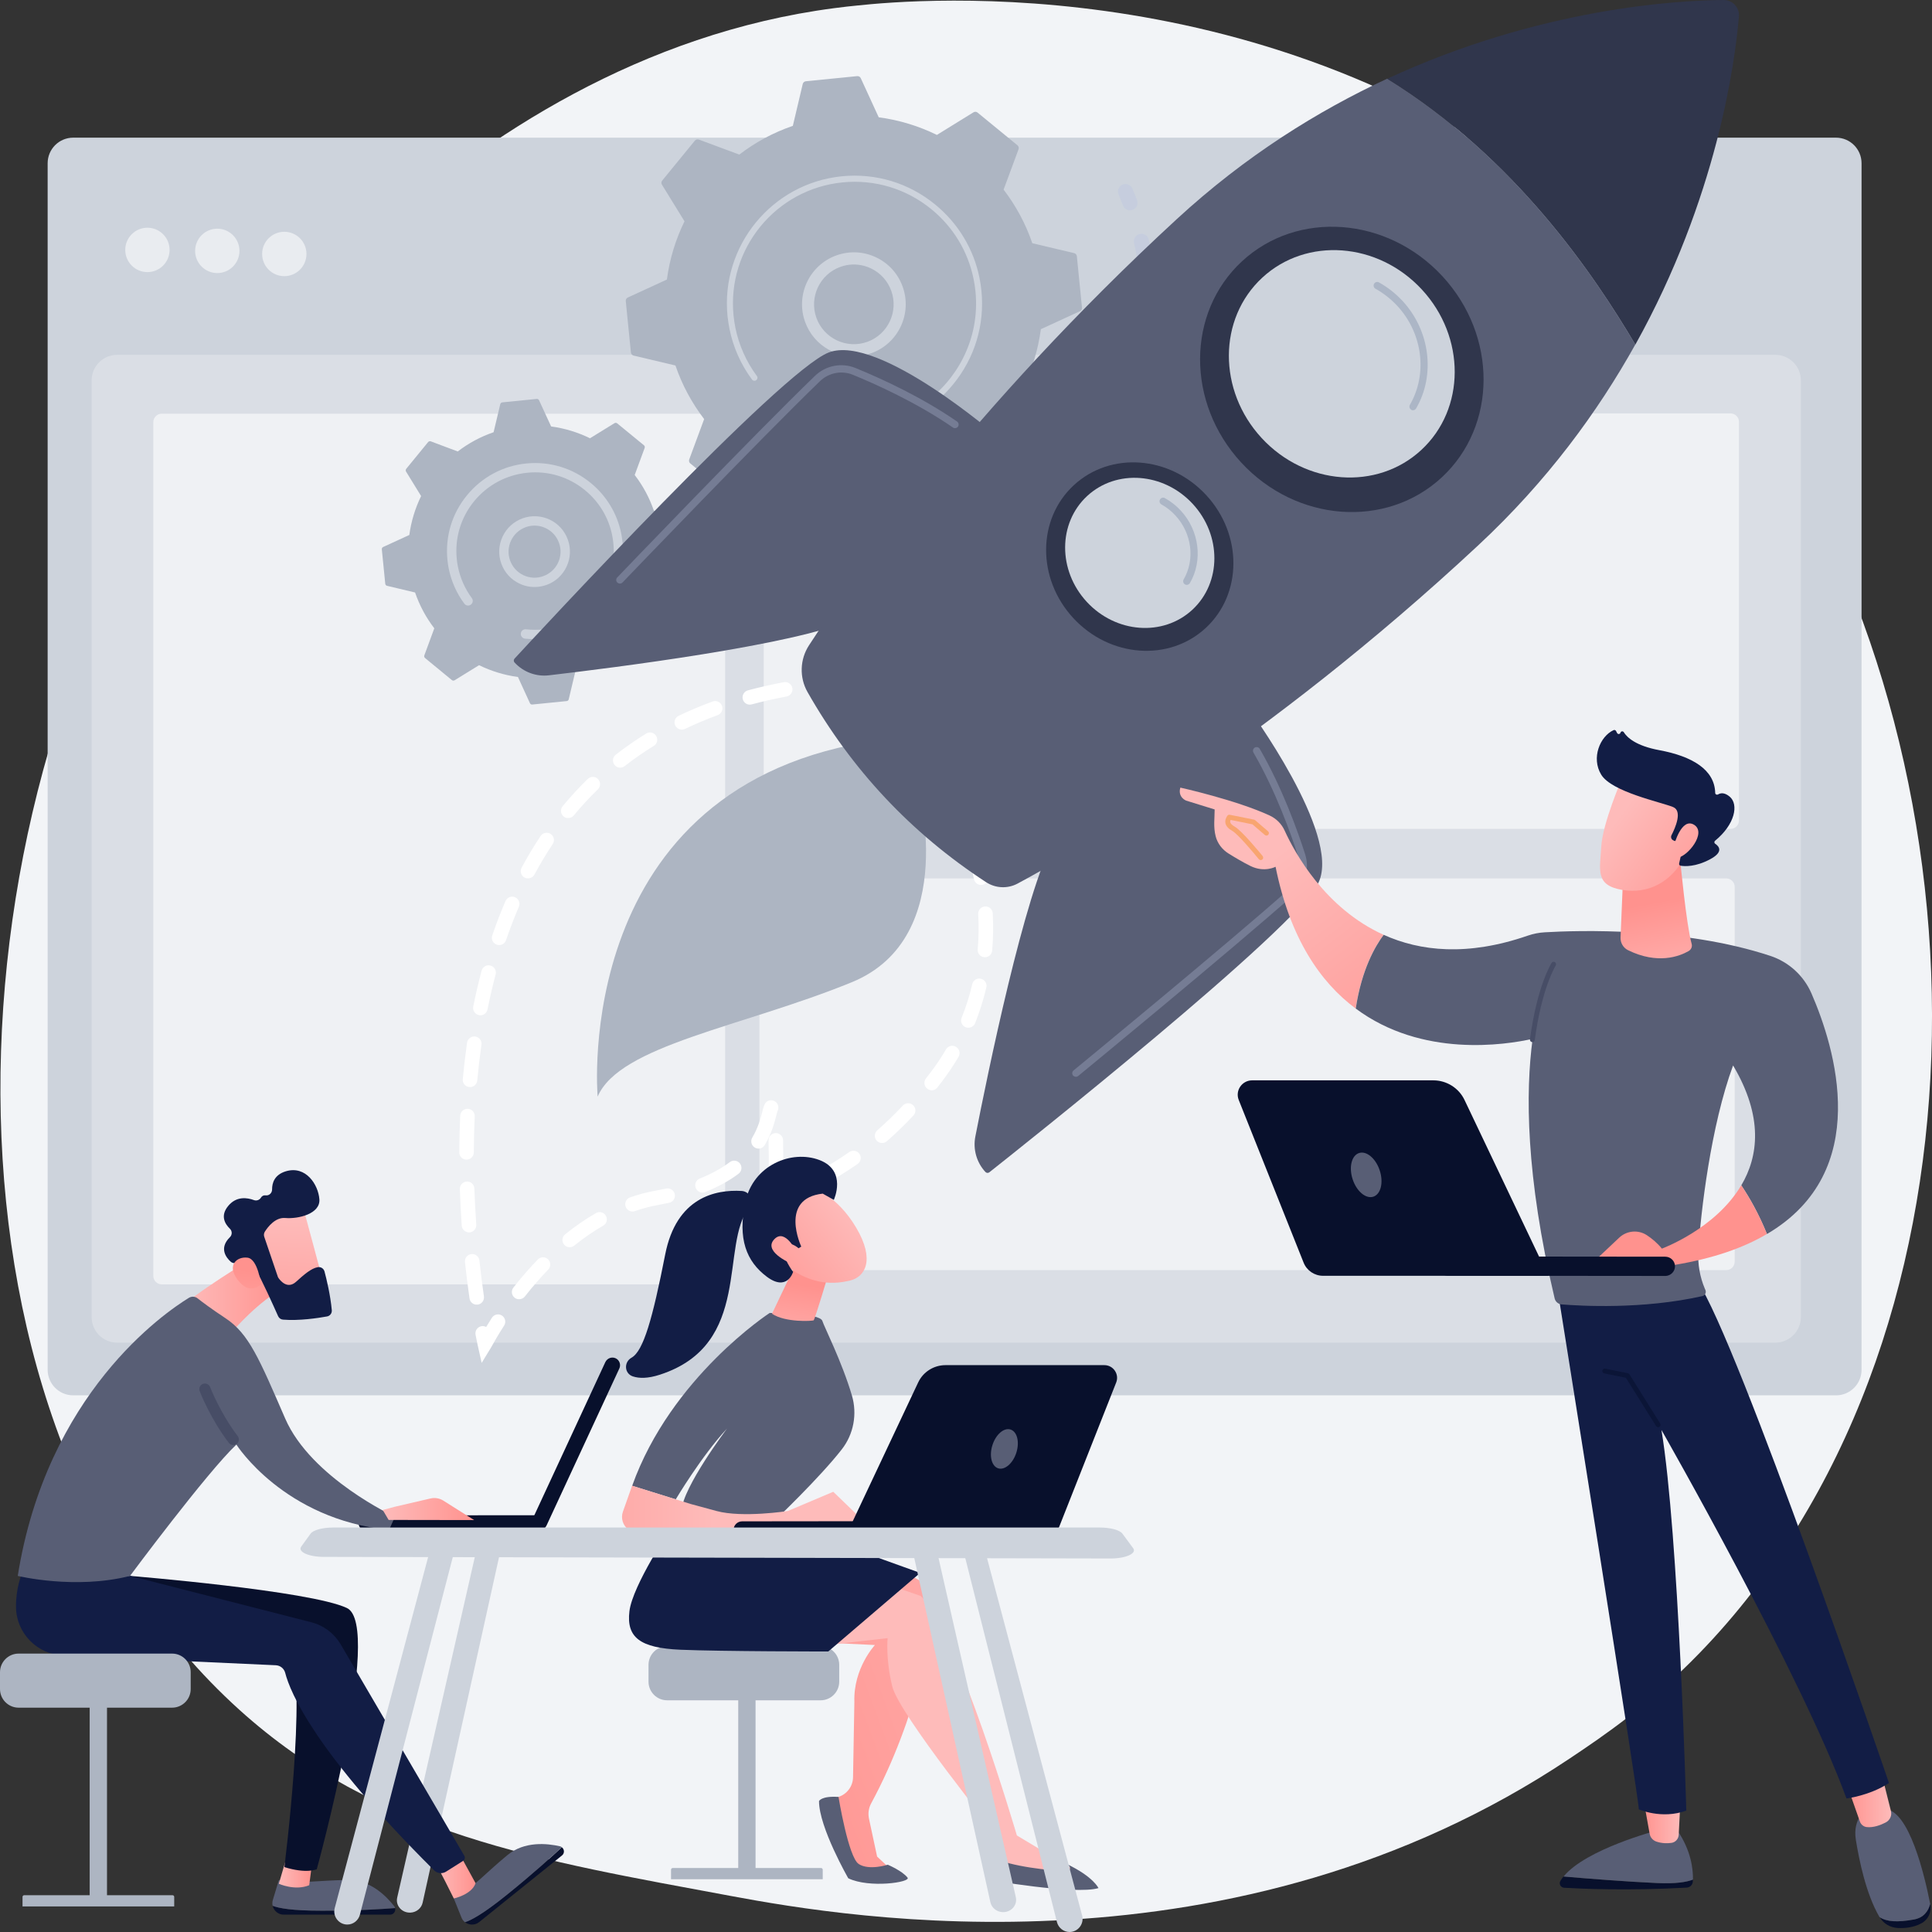 <svg width="583" height="583" viewBox="0 0 583 583" fill="none" xmlns="http://www.w3.org/2000/svg">
<rect x="0" y="0" width="583" height="583" fill="#333333" stroke="none"/>
<g clip-path="url(#clip0)">
<path d="M512.877 498.796C497.696 514.459 484.125 523.657 473.729 530.608C372.356 598.365 256.48 578.824 220.657 572.148C162.857 561.382 114.076 553.773 72.155 515.879C-23.099 429.726 -18.463 250.023 54.328 138.692C62.966 125.488 135.629 17.654 251.759 2.458C254.596 2.076 256.713 1.864 258.577 1.674C276.531 -0.234 387.854 -10.28 478.641 65.849C491.641 76.742 512.538 96.41 531.932 126.378C602.817 235.993 603.049 405.755 512.877 498.796Z" fill="#F2F4F7"/>
<path d="M554.036 421.058H22.104C17.827 421.058 14.376 417.603 14.376 413.322V49.276C14.376 44.995 17.827 41.54 22.104 41.54H554.015C558.292 41.54 561.743 44.995 561.743 49.276V413.322C561.764 417.582 558.292 421.058 554.036 421.058Z" fill="#CDD3DC"/>
<path opacity="0.26" d="M535.68 405.163H35.379C31.102 405.163 27.651 401.708 27.651 397.427V114.807C27.651 110.526 31.102 107.071 35.379 107.071H535.701C539.978 107.071 543.429 110.526 543.429 114.807V397.427C543.408 401.708 539.957 405.163 535.68 405.163Z" fill="white"/>
<path opacity="0.56" d="M49.216 80.15C51.829 77.535 51.829 73.294 49.216 70.679C46.603 68.064 42.367 68.064 39.755 70.679C37.142 73.294 37.142 77.535 39.755 80.15C42.367 82.766 46.603 82.766 49.216 80.15Z" fill="white"/>
<path opacity="0.56" d="M65.571 82.402C69.266 82.402 72.261 79.403 72.261 75.704C72.261 72.006 69.266 69.007 65.571 69.007C61.876 69.007 58.88 72.006 58.88 75.704C58.88 79.403 61.876 82.402 65.571 82.402Z" fill="white"/>
<path opacity="0.56" d="M85.79 83.334C89.485 83.334 92.481 80.336 92.481 76.637C92.481 72.938 89.485 69.94 85.79 69.94C82.095 69.94 79.1 72.938 79.1 76.637C79.1 80.336 82.095 83.334 85.79 83.334Z" fill="white"/>
<path opacity="0.56" d="M216.275 387.571H48.802C47.405 387.571 46.261 386.427 46.261 385.028V127.375C46.261 125.976 47.405 124.832 48.802 124.832H216.275C217.672 124.832 218.816 125.976 218.816 127.375V385.007C218.816 386.427 217.672 387.571 216.275 387.571Z" fill="white"/>
<path opacity="0.56" d="M522.214 250.13H233.001C231.604 250.13 230.46 248.985 230.46 247.586V127.29C230.46 125.891 231.604 124.747 233.001 124.747H522.214C523.612 124.747 524.755 125.891 524.755 127.29V247.586C524.755 248.985 523.612 250.13 522.214 250.13Z" fill="white"/>
<path opacity="0.56" d="M520.923 383.269H231.71C230.312 383.269 229.169 382.125 229.169 380.726V267.615C229.169 266.216 230.312 265.071 231.71 265.071H520.923C522.32 265.071 523.464 266.216 523.464 267.615V380.726C523.464 382.125 522.32 383.269 520.923 383.269Z" fill="white"/>
<g opacity="0.3">
<path opacity="0.3" d="M341.424 63.433C340.345 63.645 339.244 63.052 338.841 61.992C338.418 60.89 337.994 59.767 337.529 58.686C337.042 57.52 337.571 56.185 338.735 55.697C339.9 55.21 341.234 55.74 341.721 56.906C342.208 58.05 342.673 59.237 343.118 60.381C343.563 61.568 342.97 62.882 341.784 63.327C341.657 63.37 341.53 63.391 341.424 63.433Z" fill="#7D97F4"/>
<path opacity="0.3" d="M275.981 181.991C274.943 182.203 273.906 182.394 272.868 182.564C271.619 182.776 270.455 181.928 270.243 180.699C270.031 179.448 270.878 178.261 272.106 178.071C274.52 177.668 276.912 177.159 279.22 176.566C280.448 176.248 281.676 176.99 281.994 178.219C282.311 179.448 281.57 180.677 280.342 180.995C278.924 181.356 277.442 181.695 275.981 181.991ZM260.864 183.751C260.737 183.772 260.61 183.793 260.483 183.793C257.942 183.878 255.359 183.835 252.818 183.708C251.569 183.645 250.595 182.564 250.659 181.313C250.722 180.063 251.802 179.088 253.051 179.151C255.465 179.279 257.899 179.3 260.334 179.236C261.605 179.194 262.642 180.19 262.684 181.44C262.727 182.564 261.943 183.517 260.864 183.751ZM291.754 177.223C290.695 177.435 289.616 176.884 289.192 175.845C288.726 174.68 289.277 173.344 290.441 172.857C292.686 171.946 294.909 170.928 297.047 169.826C298.169 169.254 299.545 169.699 300.117 170.822C300.689 171.946 300.244 173.323 299.122 173.895C296.857 175.061 294.506 176.121 292.156 177.075C292.029 177.138 291.902 177.18 291.754 177.223ZM241.343 182.182C241.068 182.246 240.75 182.246 240.454 182.182C237.955 181.695 235.436 181.101 233.001 180.423C231.794 180.084 231.074 178.812 231.434 177.604C231.773 176.396 233.043 175.676 234.25 176.036C236.579 176.693 238.95 177.265 241.322 177.71C242.55 177.943 243.375 179.151 243.121 180.381C242.952 181.313 242.232 182.013 241.343 182.182ZM308.946 167.876C308.078 168.046 307.146 167.707 306.617 166.944C305.897 165.905 306.151 164.485 307.189 163.765C309.158 162.387 311.105 160.904 312.969 159.356C313.943 158.551 315.382 158.678 316.187 159.653C316.991 160.628 316.864 162.069 315.89 162.875C313.921 164.507 311.889 166.054 309.793 167.516C309.539 167.686 309.242 167.813 308.946 167.876ZM323.682 154.991C322.983 155.139 322.242 154.948 321.692 154.439C320.76 153.592 320.696 152.151 321.543 151.218C323.174 149.438 324.762 147.552 326.244 145.644C327.006 144.648 328.446 144.457 329.441 145.241C330.436 146.004 330.626 147.446 329.843 148.442C328.297 150.455 326.625 152.426 324.91 154.291C324.571 154.651 324.148 154.885 323.682 154.991ZM335.263 139.18C334.734 139.286 334.162 139.201 333.675 138.926C332.574 138.29 332.214 136.891 332.828 135.81C334.035 133.712 335.178 131.529 336.195 129.346C336.724 128.202 338.079 127.714 339.222 128.244C340.366 128.774 340.853 130.151 340.323 131.275C339.243 133.585 338.058 135.853 336.787 138.078C336.427 138.671 335.877 139.053 335.263 139.18ZM343.097 121.229C342.737 121.292 342.335 121.292 341.975 121.165C340.768 120.784 340.09 119.512 340.471 118.304C341.191 115.994 341.826 113.62 342.335 111.268C342.61 110.038 343.838 109.254 345.066 109.53C346.294 109.805 347.077 111.013 346.802 112.264C346.251 114.743 345.595 117.244 344.833 119.682C344.579 120.508 343.901 121.08 343.097 121.229ZM346.823 101.985C346.611 102.027 346.4 102.048 346.188 102.027C344.939 101.921 343.986 100.819 344.092 99.569C344.282 97.153 344.388 94.715 344.367 92.299C344.367 91.028 345.383 90.01 346.633 90.01C347.903 90.01 348.919 91.028 348.919 92.278C348.94 94.821 348.834 97.407 348.623 99.929C348.559 100.967 347.797 101.794 346.823 101.985ZM346.251 82.423C346.209 82.423 346.167 82.444 346.103 82.444C344.854 82.614 343.711 81.745 343.52 80.494C343.266 78.735 342.97 76.955 342.61 75.217C342.483 74.581 342.356 73.966 342.208 73.331C341.932 72.102 342.695 70.872 343.923 70.597C345.172 70.3 346.379 71.084 346.654 72.313C346.802 72.97 346.95 73.627 347.077 74.284C347.458 76.107 347.776 77.993 348.03 79.837C348.22 81.067 347.416 82.168 346.251 82.423Z" fill="#7D97F4"/>
<path opacity="0.3" d="M222.605 176.354C222.161 176.439 221.695 176.396 221.229 176.206C220.107 175.718 218.964 175.188 217.82 174.637C216.677 174.086 216.211 172.709 216.762 171.585C217.312 170.441 218.688 169.975 219.811 170.526C220.869 171.056 221.97 171.543 223.029 172.009C224.193 172.518 224.701 173.853 224.214 175.019C223.939 175.739 223.304 176.206 222.605 176.354Z" fill="#7D97F4"/>
</g>
<path d="M220.361 149.756C220.721 150.052 221.208 150.074 221.589 149.84L232.641 143.016C238.082 145.686 243.989 147.509 250.193 148.336L255.613 160.141C255.803 160.565 256.227 160.798 256.693 160.755L272.191 159.208C272.635 159.166 273.016 158.827 273.122 158.382L276.108 145.75C282.015 143.737 287.456 140.769 292.262 137.082L304.457 141.575C304.881 141.723 305.368 141.596 305.643 141.257L315.509 129.198C315.806 128.837 315.827 128.35 315.594 127.968L308.776 116.905C311.444 111.458 313.265 105.545 314.091 99.335L325.884 93.91C326.307 93.719 326.54 93.295 326.498 92.829L324.952 77.315C324.91 76.87 324.571 76.489 324.126 76.383L311.508 73.394C309.496 67.481 306.532 62.034 302.848 57.223L307.358 45.037C307.506 44.613 307.379 44.126 307.04 43.85L294.993 33.974C294.633 33.677 294.146 33.656 293.765 33.889L282.713 40.713C277.272 38.043 271.365 36.22 265.162 35.394L259.741 23.589C259.551 23.165 259.127 22.932 258.662 22.974L243.164 24.521C242.719 24.564 242.338 24.903 242.232 25.348L239.247 37.979C233.34 39.993 227.898 42.96 223.092 46.648L210.876 42.112C210.452 41.964 209.965 42.091 209.69 42.43L199.824 54.489C199.527 54.85 199.506 55.337 199.739 55.719L206.557 66.782C203.889 72.229 202.068 78.142 201.242 84.352L189.449 89.777C189.026 89.968 188.793 90.392 188.835 90.858L190.381 106.372C190.423 106.817 190.762 107.198 191.207 107.304L203.825 110.293C205.837 116.206 208.801 121.653 212.485 126.464L207.975 138.65C207.827 139.074 207.954 139.561 208.293 139.837L220.361 149.756Z" fill="#ADB5C2"/>
<path d="M260.779 107.198C253.305 108.724 245.62 104.549 242.952 97.153C240.009 89.014 244.243 80.028 252.352 77.082C256.29 75.662 260.546 75.853 264.315 77.633C268.105 79.413 270.963 82.55 272.381 86.492C275.324 94.63 271.09 103.617 262.981 106.563C262.261 106.838 261.52 107.05 260.779 107.198ZM255.295 80.049C254.724 80.176 254.152 80.325 253.58 80.537C247.356 82.783 244.116 89.692 246.361 95.923C248.605 102.154 255.507 105.397 261.732 103.15C267.956 100.904 271.196 93.995 268.951 87.764C267.872 84.754 265.67 82.338 262.769 80.96C260.398 79.858 257.815 79.54 255.295 80.049Z" fill="#CDD3DC"/>
<path d="M265.585 129.325C264.294 129.579 263.002 129.791 261.668 129.918C261.245 129.961 260.842 130.003 260.419 130.024C258.365 130.173 256.29 130.13 254.258 129.939C254.237 129.939 254.194 129.939 254.173 129.939C254.089 129.939 254.025 129.918 253.94 129.918C253.792 129.897 253.623 129.876 253.475 129.876C253.072 129.833 252.755 129.537 252.691 129.155C252.67 129.07 252.67 128.964 252.67 128.859C252.734 128.35 253.178 127.99 253.686 128.053C256.269 128.35 258.895 128.371 261.499 128.096C274.435 126.803 285.148 118.897 290.611 108.067C293.66 102.048 295.078 95.118 294.358 87.912C294.231 86.64 294.041 85.411 293.787 84.182C292.114 75.916 287.689 68.562 281.083 63.158C273.504 56.948 263.955 54.066 254.216 55.04C234.081 57.054 219.345 75.069 221.356 95.203C221.483 96.453 221.674 97.682 221.907 98.89C222.965 104.147 225.188 109.127 228.385 113.451C228.47 113.557 228.512 113.684 228.555 113.811C228.618 114.15 228.491 114.51 228.195 114.722C227.793 115.019 227.221 114.934 226.924 114.531C223.558 109.996 221.25 104.782 220.128 99.251C219.874 97.979 219.684 96.686 219.535 95.372C217.439 74.221 232.916 55.316 254.025 53.197C264.251 52.179 274.287 55.21 282.227 61.738C289.15 67.418 293.808 75.153 295.565 83.822C295.819 85.114 296.031 86.428 296.158 87.743C297.174 97.979 294.147 108.025 287.625 115.973C281.972 122.924 274.245 127.566 265.585 129.325Z" fill="#CDD3DC"/>
<path d="M136.35 205.22C136.582 205.411 136.921 205.432 137.175 205.283L144.564 200.727C148.206 202.507 152.165 203.736 156.294 204.287L159.914 212.193C160.041 212.468 160.338 212.638 160.634 212.595L171.009 211.557C171.305 211.536 171.559 211.303 171.623 211.006L173.634 202.549C177.593 201.193 181.214 199.222 184.432 196.742L192.583 199.752C192.858 199.858 193.197 199.773 193.388 199.54L199.993 191.465C200.184 191.232 200.205 190.893 200.057 190.639L195.505 183.242C197.283 179.597 198.511 175.633 199.062 171.501L206.959 167.876C207.234 167.749 207.404 167.452 207.361 167.156L206.324 156.771C206.303 156.474 206.07 156.22 205.773 156.156L197.326 154.143C195.971 150.18 194.002 146.555 191.525 143.334L194.531 135.174C194.637 134.899 194.552 134.56 194.319 134.369L186.253 127.756C186.02 127.566 185.681 127.544 185.427 127.693L178.038 132.25C174.396 130.469 170.437 129.24 166.308 128.689L162.667 120.784C162.54 120.508 162.243 120.339 161.947 120.381L151.572 121.419C151.276 121.441 151.022 121.674 150.958 121.971L148.947 130.427C144.988 131.783 141.367 133.754 138.128 136.234L129.998 133.182C129.723 133.076 129.384 133.161 129.193 133.394L122.588 141.469C122.397 141.702 122.376 142.041 122.524 142.295L127.076 149.692C125.298 153.337 124.07 157.301 123.519 161.433L115.622 165.058C115.347 165.185 115.177 165.481 115.22 165.778L116.257 176.163C116.278 176.46 116.511 176.714 116.808 176.778L125.255 178.791C126.61 182.754 128.579 186.379 131.056 189.6L128.05 197.76C127.944 198.035 128.029 198.374 128.262 198.565L136.35 205.22Z" fill="#ADB5C2"/>
<path d="M163.408 176.926C161.185 177.371 158.877 177.117 156.781 176.121C154.198 174.913 152.25 172.772 151.276 170.081C149.286 164.549 152.144 158.424 157.691 156.411C163.238 154.418 169.357 157.279 171.347 162.832C172.321 165.524 172.173 168.406 170.966 170.992C169.759 173.578 167.621 175.527 164.932 176.502C164.424 176.672 163.916 176.82 163.408 176.926ZM159.745 158.763C159.364 158.848 159.004 158.933 158.644 159.081C154.579 160.543 152.462 165.058 153.923 169.127C154.642 171.098 156.061 172.687 157.966 173.578C159.872 174.468 161.989 174.574 163.958 173.853C165.927 173.133 167.515 171.691 168.404 169.805C169.294 167.898 169.399 165.778 168.68 163.807C167.346 160.077 163.492 158 159.745 158.763Z" fill="#CDD3DC"/>
<path d="M166.732 192.334C165.864 192.504 164.975 192.652 164.064 192.737C162.264 192.906 160.444 192.906 158.644 192.737C158.559 192.737 158.475 192.715 158.411 192.715C157.797 192.652 157.31 192.186 157.183 191.592C157.162 191.444 157.141 191.296 157.162 191.147C157.247 190.363 157.945 189.812 158.729 189.897C160.401 190.087 162.095 190.087 163.789 189.939C163.874 189.939 163.979 189.918 164.064 189.918C168.045 189.473 171.75 188.074 174.968 185.849C176.704 184.641 178.292 183.199 179.689 181.525C179.71 181.504 179.71 181.504 179.732 181.483C179.774 181.44 179.795 181.398 179.837 181.356C183.86 176.439 185.723 170.25 185.088 163.934C185.004 163.108 184.876 162.302 184.728 161.518C183.648 156.177 180.79 151.409 176.513 147.912C171.601 143.885 165.419 142.02 159.11 142.656C152.8 143.291 147.105 146.343 143.082 151.239C139.06 156.156 137.196 162.345 137.832 168.661C137.916 169.466 138.022 170.271 138.192 171.055C138.89 174.468 140.309 177.689 142.384 180.487C142.511 180.656 142.595 180.847 142.638 181.038C142.744 181.546 142.553 182.119 142.087 182.458C141.452 182.924 140.584 182.797 140.118 182.161C137.789 179.024 136.201 175.443 135.418 171.628C135.249 170.737 135.1 169.847 135.016 168.957C134.317 161.878 136.392 154.969 140.902 149.48C145.39 143.991 151.763 140.558 158.813 139.858C165.864 139.159 172.787 141.236 178.271 145.75C183.056 149.671 186.253 155.012 187.459 160.988C187.629 161.878 187.777 162.79 187.862 163.701C189.217 177.329 179.922 189.642 166.732 192.334Z" fill="#CDD3DC"/>
<path d="M144.162 405.989C144.162 405.989 143.908 404.866 143.506 402.768C143.273 401.581 144.056 400.436 145.242 400.203C145.771 400.097 146.279 400.203 146.703 400.436C147.211 399.61 147.782 398.656 148.439 397.639C149.095 396.621 150.45 396.325 151.466 396.982C152.483 397.639 152.779 398.995 152.123 400.012C150.281 402.873 149.074 405.014 148.502 406.053C148.333 406.349 148.227 406.54 148.163 406.646L145.348 411.266L144.162 405.989ZM141.685 391.832C141.155 388.229 140.711 384.541 140.309 380.853C140.182 379.645 141.05 378.564 142.256 378.437C143.463 378.31 144.543 379.179 144.67 380.387C145.051 384.011 145.517 387.656 146.025 391.196C146.194 392.404 145.369 393.506 144.162 393.675C143.95 393.697 143.738 393.697 143.548 393.675C142.616 393.548 141.833 392.806 141.685 391.832ZM155.299 391.598C154.346 390.857 154.176 389.479 154.939 388.525C157.289 385.516 159.766 382.676 162.285 380.069C163.132 379.2 164.508 379.179 165.377 380.005C166.245 380.853 166.266 382.231 165.44 383.1C163.026 385.601 160.655 388.313 158.39 391.217C157.882 391.853 157.119 392.128 156.357 392.043C155.976 392.001 155.616 391.853 155.299 391.598ZM170.204 375.555C169.442 374.601 169.59 373.223 170.543 372.46C173.57 370.023 176.704 367.861 179.837 366.06C180.875 365.445 182.23 365.805 182.823 366.865C183.437 367.925 183.077 369.26 182.018 369.853C179.075 371.549 176.132 373.584 173.274 375.873C172.787 376.275 172.173 376.424 171.601 376.339C171.093 376.275 170.585 376 170.204 375.555ZM139.335 369.853C139.081 366.145 138.869 362.436 138.763 358.812C138.721 357.603 139.673 356.586 140.88 356.544C142.108 356.501 143.103 357.455 143.146 358.663C143.273 362.224 143.463 365.89 143.717 369.536C143.802 370.744 142.892 371.803 141.685 371.888C141.537 371.909 141.388 371.888 141.24 371.867C140.224 371.719 139.398 370.892 139.335 369.853ZM188.793 364.11C188.391 362.966 189.005 361.715 190.148 361.312C192.731 360.422 195.378 359.723 198.003 359.257C199.04 359.066 200.036 358.875 201.009 358.663C202.195 358.409 203.36 359.151 203.614 360.337C203.868 361.524 203.127 362.69 201.941 362.944C200.925 363.156 199.866 363.368 198.765 363.58C196.373 364.004 193.938 364.64 191.567 365.466C191.228 365.594 190.889 365.615 190.55 365.572C189.788 365.445 189.068 364.915 188.793 364.11ZM231.794 366.06C231.815 365.17 232.366 364.407 233.128 364.089C234.123 362.351 235.563 360.783 237.595 359.235C238.548 358.494 239.924 358.684 240.665 359.659C241.406 360.613 241.216 361.991 240.242 362.732C237.786 364.597 236.537 366.357 236.071 368.582L231.73 368.073L231.794 366.06ZM209.944 358.472C209.5 357.349 210.05 356.078 211.172 355.632C214.644 354.255 217.693 352.581 220.234 350.673C221.208 349.952 222.584 350.143 223.304 351.118C224.024 352.093 223.833 353.471 222.859 354.191C220.022 356.332 216.613 358.176 212.781 359.723C212.421 359.871 212.04 359.914 211.68 359.85C210.918 359.744 210.241 359.235 209.944 358.472ZM138.594 347.748C138.615 344.039 138.699 340.33 138.869 336.685C138.932 335.477 139.949 334.545 141.155 334.587C142.362 334.629 143.294 335.668 143.252 336.876C143.082 340.458 142.997 344.103 142.976 347.748C142.976 348.956 141.981 349.931 140.774 349.931C140.669 349.931 140.584 349.931 140.478 349.91C139.419 349.783 138.594 348.872 138.594 347.748ZM231.963 355.081C232.006 350.843 231.985 347.176 231.921 344.145C231.9 342.937 232.853 341.941 234.081 341.92C235.287 341.92 236.282 342.853 236.304 344.082C236.367 347.155 236.367 350.864 236.346 355.145C236.346 356.353 235.351 357.328 234.144 357.328C234.038 357.328 233.954 357.328 233.869 357.307C232.789 357.137 231.963 356.205 231.963 355.081ZM246.36 356.353C245.747 355.293 246.106 353.958 247.165 353.365C249.939 351.754 252.966 349.953 256.29 347.642C257.285 346.943 258.662 347.197 259.339 348.193C260.038 349.19 259.784 350.546 258.789 351.245C255.338 353.64 252.204 355.505 249.346 357.158C248.901 357.413 248.414 357.497 247.948 357.434C247.313 357.328 246.699 356.968 246.36 356.353ZM227.771 346.286C226.734 345.671 226.395 344.315 227.009 343.276C228.809 340.246 229.507 337.469 229.994 335.625C230.185 334.841 230.354 334.227 230.524 333.76C230.608 333.527 230.714 333.315 230.799 333.146C231.349 332.065 232.662 331.726 233.721 332.277C234.8 332.828 235.182 334.227 234.61 335.308C234.483 335.647 234.377 336.113 234.229 336.706C233.721 338.677 232.895 341.941 230.778 345.523C230.312 346.307 229.444 346.689 228.597 346.583C228.301 346.54 228.025 346.434 227.771 346.286ZM139.652 325.643C139.949 322.358 140.33 319.073 140.774 315.894L140.944 314.644C141.113 313.457 142.214 312.609 143.421 312.779C144.628 312.948 145.453 314.071 145.284 315.258L145.115 316.487C144.691 319.603 144.31 322.824 144.014 326.046C143.908 327.254 142.828 328.144 141.621 328.017C141.579 328.017 141.558 328.017 141.515 327.996C140.372 327.869 139.525 326.83 139.652 325.643ZM264.526 344.167C263.743 343.255 263.828 341.878 264.738 341.072C267.363 338.783 269.946 336.282 272.445 333.612C273.27 332.722 274.647 332.68 275.536 333.506C276.425 334.333 276.467 335.71 275.642 336.6C273.059 339.377 270.349 341.984 267.617 344.379C267.131 344.802 266.495 344.972 265.881 344.887C265.373 344.824 264.886 344.59 264.526 344.167ZM279.792 328.504C278.839 327.763 278.669 326.385 279.41 325.431C279.876 324.838 280.363 324.223 280.829 323.587C282.523 321.362 284.09 319.031 285.466 316.657C286.08 315.618 287.435 315.258 288.472 315.894C289.51 316.509 289.87 317.844 289.256 318.904C287.773 321.404 286.122 323.884 284.322 326.258C283.835 326.894 283.348 327.529 282.862 328.165C282.353 328.801 281.591 329.098 280.829 328.992C280.469 328.907 280.109 328.759 279.792 328.504ZM144.522 306.314C143.336 306.081 142.574 304.916 142.807 303.729C143.548 300.041 144.395 296.417 145.326 292.92C145.644 291.754 146.851 291.034 148.015 291.373C149.18 291.691 149.878 292.878 149.561 294.064C148.65 297.477 147.825 301.016 147.105 304.619C146.872 305.763 145.792 306.526 144.67 306.357C144.607 306.314 144.564 306.314 144.522 306.314ZM291.394 309.981C290.272 309.536 289.721 308.243 290.187 307.12C291.5 303.856 292.58 300.444 293.384 296.989C293.659 295.802 294.845 295.039 296.009 295.357C297.195 295.633 297.915 296.82 297.64 297.985C296.772 301.652 295.628 305.276 294.252 308.752C293.871 309.705 292.897 310.235 291.923 310.108C291.733 310.087 291.563 310.045 291.394 309.981ZM149.9 285.057C148.756 284.654 148.142 283.425 148.545 282.281C149.751 278.72 151.106 275.223 152.546 271.896C153.033 270.794 154.303 270.264 155.426 270.751C156.527 271.239 157.056 272.531 156.569 273.634C155.172 276.876 153.88 280.267 152.694 283.701C152.356 284.718 151.339 285.311 150.323 285.163C150.175 285.142 150.048 285.099 149.9 285.057ZM295.036 286.498C295.332 283.001 295.395 279.419 295.184 275.838C295.12 274.63 296.052 273.591 297.259 273.528C298.465 273.464 299.503 274.397 299.566 275.605C299.778 279.377 299.715 283.171 299.397 286.858C299.291 288.067 298.233 288.957 297.026 288.851C296.983 288.851 296.941 288.851 296.92 288.83C295.777 288.702 294.93 287.664 295.036 286.498ZM158.284 264.817C157.225 264.245 156.823 262.909 157.395 261.85C159.173 258.544 161.1 255.322 163.132 252.27C163.81 251.253 165.165 250.999 166.181 251.656C167.197 252.334 167.451 253.69 166.795 254.686C164.847 257.611 162.984 260.726 161.269 263.906C160.825 264.732 159.914 265.156 159.046 265.029C158.771 265.029 158.517 264.944 158.284 264.817ZM293.892 265.262C292.876 260.006 291.584 256.551 291.182 255.725L288.387 251.762C287.689 250.765 287.922 249.409 288.917 248.71C289.912 248.01 291.267 248.243 291.966 249.239L294.697 253.118L294.654 253.139C296.475 255.746 298.169 264.351 298.19 264.435C298.423 265.622 297.64 266.767 296.454 267C296.2 267.042 295.967 267.042 295.734 267.021C294.845 266.894 294.083 266.194 293.892 265.262ZM170.077 246.378C169.145 245.615 169.018 244.217 169.78 243.284C172.173 240.402 174.714 237.625 177.36 235.061C178.228 234.213 179.625 234.234 180.451 235.103C181.298 235.972 181.277 237.371 180.409 238.197C177.868 240.656 175.433 243.305 173.147 246.06C172.639 246.675 171.876 246.929 171.157 246.823C170.797 246.823 170.416 246.654 170.077 246.378ZM185.427 230.801C184.686 229.847 184.855 228.469 185.808 227.728C188.73 225.46 191.821 223.319 194.997 221.348C196.034 220.713 197.368 221.03 198.003 222.069C198.638 223.107 198.321 224.464 197.283 225.078C194.234 226.965 191.27 228.999 188.497 231.182C188.01 231.564 187.417 231.691 186.845 231.627C186.316 231.564 185.787 231.288 185.427 230.801ZM282.057 242.818L275.726 233.874C275.028 232.878 275.261 231.521 276.256 230.822C277.251 230.123 278.606 230.356 279.305 231.352L285.635 240.296C286.334 241.292 286.101 242.648 285.106 243.348C284.64 243.687 284.068 243.793 283.539 243.729C282.967 243.644 282.417 243.326 282.057 242.818ZM203.762 218.932C203.233 217.83 203.698 216.537 204.778 216.008C208.06 214.439 211.511 212.977 215.047 211.684C216.19 211.26 217.439 211.854 217.863 212.977C218.286 214.121 217.693 215.372 216.571 215.796C213.162 217.046 209.838 218.445 206.684 219.971C206.281 220.162 205.858 220.225 205.434 220.162C204.757 220.056 204.101 219.632 203.762 218.932ZM269.417 224.909L263.087 215.965C262.388 214.969 262.621 213.613 263.616 212.913C264.611 212.214 265.966 212.447 266.665 213.443L272.995 222.387C273.694 223.383 273.461 224.739 272.466 225.439C272 225.778 271.428 225.884 270.899 225.82C270.328 225.735 269.777 225.418 269.417 224.909ZM224.151 211.006C223.833 209.84 224.532 208.632 225.696 208.314C229.19 207.382 232.831 206.555 236.537 205.856C237.722 205.644 238.866 206.428 239.098 207.615C239.331 208.802 238.527 209.946 237.341 210.179C233.742 210.857 230.206 211.642 226.84 212.553C226.543 212.638 226.247 212.638 225.972 212.617C225.104 212.489 224.384 211.875 224.151 211.006ZM245.577 206.64C245.45 205.432 246.297 204.351 247.504 204.203C250.997 203.8 254.618 203.503 258.28 203.312L259.487 203.249L260.334 204.457C261.033 205.453 260.8 206.809 259.805 207.509C259.17 207.975 258.365 208.017 257.688 207.742C254.406 207.933 251.145 208.208 247.991 208.568C247.8 208.59 247.631 208.59 247.44 208.568C246.488 208.441 245.683 207.657 245.577 206.64Z" fill="white"/>
<path d="M276.764 236.163C276.764 236.163 290.166 282.874 256.989 296.417C223.812 309.96 186.951 315.407 180.345 330.921C180.345 330.921 171.919 236.269 265.395 223.341L276.764 236.163Z" fill="#ADB5C2"/>
<path d="M376.401 213.273C376.401 213.273 404.772 251.613 397.912 266.237C391.391 280.161 306.807 347.219 298.55 353.746C298.169 354.043 297.661 353.979 297.343 353.64C294.697 350.779 293.575 346.816 294.316 342.98C297.936 324.456 309.221 269.225 317.986 253.627C328.573 234.785 376.401 213.273 376.401 213.273Z" fill="#585E75"/>
<path d="M324.508 324.923C324.804 324.965 325.1 324.88 325.355 324.69C325.82 324.308 371.51 286.774 390.544 269.861C393.932 266.852 395.223 262.125 393.847 257.802C391.666 250.999 387.008 237.837 380.148 225.99C379.852 225.46 379.175 225.291 378.645 225.587C378.116 225.884 377.947 226.562 378.243 227.092C384.997 238.77 389.613 251.762 391.751 258.48C392.873 261.956 391.814 265.792 389.083 268.229C370.07 285.121 324.423 322.634 323.957 323.015C323.491 323.397 323.428 324.096 323.809 324.562C324 324.753 324.254 324.88 324.508 324.923Z" fill="#757C94"/>
<path d="M301.197 131.91C301.197 131.91 265.204 100.628 250.108 106.351C235.732 111.798 162.391 191.02 155.277 198.735C154.96 199.074 154.96 199.604 155.299 199.943C157.945 202.804 161.798 204.245 165.673 203.779C184.41 201.596 240.284 194.602 256.502 187.078C276.065 178.007 301.197 131.91 301.197 131.91Z" fill="#585E75"/>
<path d="M186.909 176.1C187.248 176.142 187.586 176.036 187.84 175.782C188.243 175.358 229.148 132.695 247.44 115.019C250.087 112.476 253.961 111.713 257.349 113.09C263.87 115.761 276.468 121.356 287.562 129.007C288.049 129.346 288.748 129.219 289.086 128.731C289.425 128.244 289.298 127.544 288.811 127.205C278.119 119.83 266.241 114.362 258.175 111.056C253.983 109.339 249.177 110.272 245.916 113.429C227.581 131.126 186.676 173.811 186.253 174.256C185.829 174.701 185.85 175.379 186.295 175.803C186.485 175.972 186.697 176.057 186.909 176.1Z" fill="#757C94"/>
<path d="M493.462 103.977C482.178 124.238 466.87 145.199 446.079 164.549C381.546 224.676 323.745 257.696 307.04 266.64C304.013 268.25 300.371 268.06 297.513 266.173C274.922 251.401 256.989 232.263 243.672 208.823C241.173 204.415 241.364 198.947 244.137 194.708C256.142 176.269 293.024 123.306 355.101 66.125C375.829 47.029 397.721 33.423 418.618 23.737C457.258 47.559 481.119 83.08 493.462 103.977Z" fill="#585E75"/>
<path d="M418.618 23.758C464.795 2.374 506.229 0.106 520.118 -7.90283e-06C522.828 -0.021 524.967 2.289 524.734 5.002C523.569 18.799 518.128 59.724 493.483 103.998C481.119 83.08 457.258 47.559 418.618 23.758Z" fill="#30364C"/>
<path d="M374.771 78.862C358.002 94.397 357.917 121.568 374.559 139.583C391.2 157.597 418.28 159.59 435.048 144.076C451.817 128.541 451.901 101.37 435.26 83.355C418.618 65.341 391.518 63.348 374.771 78.862Z" fill="#30364C"/>
<path d="M380.889 83.8C367.53 96.178 367.466 117.838 380.72 132.186C393.974 146.534 415.57 148.145 428.908 135.768C442.268 123.39 442.331 101.73 429.077 87.382C415.824 73.034 394.249 71.423 380.889 83.8Z" fill="#CDD3DC"/>
<path d="M426.219 123.793C426.643 123.857 427.087 123.645 427.32 123.263C433.206 113.133 431.533 99.802 423.255 90.837C421.159 88.59 418.766 86.683 416.12 85.22C415.591 84.924 414.934 85.114 414.638 85.644C414.341 86.174 414.532 86.831 415.061 87.128C417.517 88.484 419.719 90.243 421.667 92.32C429.31 100.586 430.856 112.836 425.457 122.14C425.16 122.67 425.33 123.327 425.859 123.645C425.965 123.73 426.092 123.772 426.219 123.793Z" fill="#ACB6C6"/>
<path d="M324.02 146.428C312.947 156.686 312.884 174.637 323.893 186.527C334.882 198.417 352.772 199.752 363.846 189.494C374.919 179.236 374.982 161.285 363.973 149.395C352.963 137.484 335.094 136.17 324.02 146.428Z" fill="#30364C"/>
<path d="M328.064 149.671C319.236 157.852 319.193 172.158 327.959 181.631C336.724 191.105 350.973 192.164 359.802 184.005C368.63 175.824 368.673 161.518 359.907 152.045C351.142 142.571 336.893 141.511 328.064 149.671Z" fill="#CDD3DC"/>
<path d="M357.96 176.481C358.383 176.545 358.828 176.333 359.061 175.951C363.041 169.127 361.898 160.141 356.33 154.1C354.932 152.574 353.302 151.303 351.523 150.307C350.994 150.01 350.338 150.201 350.041 150.731C349.745 151.26 349.936 151.917 350.465 152.214C352.053 153.083 353.493 154.228 354.721 155.584C359.654 160.925 360.67 168.851 357.176 174.849C356.88 175.379 357.049 176.036 357.579 176.354C357.685 176.418 357.812 176.46 357.96 176.481Z" fill="#ACB6C6"/>
<path d="M471.803 566.257C478.684 566.85 490.625 567.825 500.047 568.228C505.7 568.482 508.96 567.931 510.845 567.168C510.845 567.38 510.845 567.571 510.824 567.762C510.781 568.758 509.977 569.542 508.982 569.605C491.197 570.602 477.033 569.944 471.994 569.648C470.956 569.584 470.321 568.461 470.872 567.571C471.147 567.126 471.464 566.681 471.803 566.257Z" fill="#08102C"/>
<path d="M500.068 568.228C490.646 567.804 478.705 566.85 471.824 566.257C478.599 557.949 500.068 552.354 500.068 552.354H506.145C510.316 558.373 510.93 564.116 510.866 567.189C508.982 567.931 505.721 568.482 500.068 568.228Z" fill="#585E75"/>
<path d="M507.14 542.435L506.568 553.689C506.504 554.897 505.594 555.935 504.387 556.105C503.18 556.275 501.55 556.296 499.835 555.724C498.776 555.363 497.993 554.473 497.803 553.392L495.833 542.435H507.14Z" fill="url(#paint0_linear)"/>
<path d="M577.559 579.228C580.544 578.698 581.899 576.684 582.471 574.544C582.471 574.565 582.471 574.586 582.492 574.607C582.936 576.875 581.92 579.206 579.888 580.33C577.432 581.686 574.743 581.898 572.647 581.792C570.403 581.665 568.349 580.478 567.227 578.549L567.206 578.528C569.429 579.948 572.583 580.118 577.559 579.228Z" fill="#08102C"/>
<path d="M563.479 545.89H568.476C576.098 545.678 580.883 566.49 582.449 574.544C581.878 576.684 580.523 578.698 577.537 579.227C572.562 580.118 569.407 579.948 567.163 578.507C563.056 571.492 561.002 561.234 560.028 555.236C558.927 548.433 563.479 545.89 563.479 545.89Z" fill="#585E75"/>
<path d="M567.84 535.462L570.614 546.525C570.953 547.882 570.296 549.281 569.047 549.938C567.502 550.743 565.3 551.569 563.288 551.336C562.336 551.23 561.552 550.552 561.235 549.662L557.148 538.027L567.84 535.462Z" fill="url(#paint1_linear)"/>
<path d="M470.109 389.776C470.109 389.776 494.944 545.127 494.521 545.974C494.521 545.974 501.381 549.09 508.855 546.377C508.855 546.377 506.61 463.34 501.36 431.506C501.36 431.506 543.725 505.727 557.191 542.71C557.191 542.71 564.199 541.863 570.021 538.048C570.021 538.048 524.395 404.442 512.221 386.66L470.109 389.776Z" fill="#121D45"/>
<path d="M500.365 430.68C500.492 430.68 500.64 430.638 500.746 430.574C501.084 430.362 501.19 429.896 500.979 429.557L491.705 414.721C491.599 414.551 491.43 414.424 491.218 414.382L484.401 413.004C483.998 412.919 483.617 413.174 483.533 413.577C483.448 413.979 483.702 414.361 484.104 414.445L490.625 415.759L499.729 430.32C499.878 430.553 500.132 430.68 500.365 430.68Z" fill="#0B1537"/>
<path d="M356.181 237.668C356.181 237.668 372.929 241.376 383.112 246.081C385.145 247.014 386.754 248.646 387.664 250.659C390.713 257.335 399.838 274.1 417.517 282.09C414.977 285.481 410.869 292.517 409.091 304.343C398.462 296.438 389.295 283.213 384.912 261.553C384.912 261.553 381.567 263.376 377.375 261.341C375.173 260.26 372.611 258.734 370.705 257.547C368.8 256.36 367.381 254.495 366.831 252.334C366.111 249.473 366.534 246.95 366.534 244.259L357.917 241.588C357.917 241.588 355.334 240.592 356.181 237.668Z" fill="url(#paint2_linear)"/>
<path d="M409.112 304.343C410.891 292.517 414.998 285.481 417.539 282.09C428.527 287.049 442.818 288.639 461.005 282.344C462.678 281.772 464.435 281.412 466.214 281.327C475.89 280.755 507.817 279.716 534.219 288.448C539.788 290.292 544.276 294.404 546.605 299.723C553.74 316.127 565.321 353.513 533.203 372.376C530.726 366.251 527.889 361.312 525.454 357.688C530.62 348.956 532.166 337.024 522.977 321.51C516.286 339.589 513.153 365.996 512.496 377.674C512.285 381.51 512.962 385.367 514.465 388.907L514.635 389.288C514.952 390.051 514.508 390.92 513.703 391.111C495.622 395.18 476.821 394.078 471.21 393.612C470.215 393.527 469.368 392.806 469.136 391.831C460.349 354.763 460.328 329.458 462.487 313.478C454.251 315.322 429.099 319.243 409.112 304.343Z" fill="#585E75"/>
<path d="M462.424 314.474C462.784 314.474 463.101 314.199 463.144 313.838C465.197 298.218 469.411 291.415 469.453 291.352C469.665 291.012 469.559 290.546 469.22 290.334C468.881 290.122 468.415 290.228 468.204 290.567C468.034 290.843 463.8 297.667 461.683 313.647C461.619 314.05 461.916 314.41 462.318 314.474C462.36 314.474 462.403 314.474 462.424 314.474Z" fill="#474D66"/>
<path d="M507.034 259.709C507.034 259.709 508.855 279.059 510.464 284.782C510.718 285.65 510.337 286.562 509.532 287.007C506.801 288.575 500.238 291.118 491.282 286.731C489.821 286.011 488.953 284.506 489.016 282.895L489.8 264.181L507.034 259.709Z" fill="url(#paint3_linear)"/>
<path d="M489.44 234.955C489.44 234.955 483.596 248.413 483.194 255.47C482.791 262.528 481.288 267.106 489.44 268.526C497.591 269.946 504.472 265.877 508.177 258.84C508.177 258.84 513.999 248.01 512.708 243.559C511.416 239.109 489.44 234.955 489.44 234.955Z" fill="url(#paint4_linear)"/>
<path d="M505.403 253.796L504.938 253.584C504.345 253.33 504.091 252.609 504.387 252.037C505.531 249.812 507.775 244.725 504.874 243.538C501.148 242.012 486.348 238.982 483.173 233.747C480.103 228.703 482.834 222.196 486.899 220.331C487.174 220.204 487.492 220.31 487.64 220.564L487.979 221.2C488.212 221.645 488.868 221.581 488.995 221.094C489.122 220.628 489.736 220.543 489.99 220.946C490.964 222.514 493.61 225.057 500.703 226.371C510.76 228.236 517.408 232.306 517.578 239.257C517.578 239.702 518.065 239.935 518.446 239.723C519.187 239.278 520.372 239.066 521.96 240.402C524.713 242.733 523.591 248.752 517.535 253.711C517.239 253.944 517.26 254.39 517.556 254.602C518.657 255.322 520.288 257.018 516.053 259.285C511.67 261.638 508.389 261.447 507.14 261.235C506.822 261.193 506.631 260.875 506.695 260.578L508.05 254.453C508.135 254.114 507.859 253.775 507.5 253.775H505.403V253.796Z" fill="#121D45"/>
<path d="M505.149 255.089C505.149 255.089 507.373 246.506 511.226 248.9C515.079 251.317 509.236 258.522 506.145 258.84L505.149 255.089Z" fill="url(#paint5_linear)"/>
<path d="M380.445 259.54C380.614 259.54 380.762 259.476 380.91 259.37C381.228 259.116 381.27 258.65 381.016 258.332C380.381 257.547 374.77 250.681 372.59 249.451C371.806 249.006 371.341 248.54 371.235 248.116C371.192 247.904 371.213 247.692 371.341 247.417L377.946 248.752L381.694 251.974C382.011 252.228 382.456 252.207 382.731 251.889C382.985 251.571 382.964 251.126 382.646 250.85L378.751 247.502C378.645 247.417 378.539 247.353 378.412 247.332L371.108 245.87C370.811 245.806 370.515 245.933 370.345 246.188C369.816 246.993 369.626 247.714 369.795 248.455C370.007 249.303 370.663 250.066 371.849 250.723C373.479 251.634 378.179 257.187 379.852 259.264C380.021 259.455 380.233 259.54 380.445 259.54Z" fill="#F8A570"/>
<path d="M505.425 381.68L479.573 381.998L488.614 373.478C490.858 371.358 494.288 371.019 496.892 372.694C498.417 373.69 500.068 375.025 501.487 376.784C501.487 376.784 517.62 370.892 525.432 357.688C527.867 361.313 530.704 366.23 533.181 372.376C526.195 376.509 517.112 379.73 505.425 381.68Z" fill="url(#paint6_linear)"/>
<path d="M502.651 385.028C502.609 385.028 502.545 385.028 502.503 385.028L436.869 384.965C435.239 384.965 433.926 383.651 433.926 382.061C433.926 380.451 435.239 379.137 436.869 379.158L502.503 379.221C504.133 379.221 505.446 380.535 505.446 382.125C505.446 383.672 504.197 384.944 502.651 385.028Z" fill="#08102C"/>
<path d="M377.862 326.004H432.507C436.53 326.004 440.214 328.314 441.929 331.917L467.188 384.986H399.267C396.663 384.986 394.334 383.418 393.381 381.023L373.797 331.917C372.674 329.077 374.792 326.004 377.862 326.004Z" fill="#08102C"/>
<path d="M414.428 361.107C416.683 360.364 417.54 356.814 416.343 353.179C415.146 349.544 412.349 347.2 410.094 347.944C407.84 348.688 406.983 352.237 408.179 355.872C409.376 359.507 412.174 361.851 414.428 361.107Z" fill="#585E75"/>
<path d="M110.414 461.941C110.456 461.941 110.498 461.941 110.541 461.941L162.603 461.898C163.895 461.898 164.932 460.86 164.932 459.567C164.932 458.274 163.874 457.214 162.603 457.236L110.541 457.278C109.249 457.278 108.212 458.317 108.212 459.609C108.19 460.86 109.164 461.877 110.414 461.941Z" fill="#08102C"/>
<path d="M182.738 410.906C182.717 410.948 182.696 410.97 182.675 411.012L160.761 458.274C160.211 459.44 160.719 460.839 161.883 461.369C163.048 461.92 164.445 461.411 164.975 460.224L186.888 412.962C187.438 411.796 186.93 410.397 185.766 409.867C184.644 409.359 183.31 409.825 182.738 410.906Z" fill="#08102C"/>
<path d="M222.768 566.007H227.998V509.419H222.768V566.007Z" fill="#ADB5C2"/>
<path d="M202.492 567.083H248.266V564.201C248.266 563.926 248.033 563.692 247.758 563.692H203C202.724 563.692 202.492 563.926 202.492 564.201V567.083Z" fill="#ADB5C2"/>
<path d="M195.695 507.465C195.695 510.56 198.215 513.082 201.306 513.082H247.631C250.722 513.082 253.242 510.56 253.242 507.465V502.379C253.242 499.284 250.722 496.762 247.631 496.762H201.306C198.215 496.762 195.695 499.284 195.695 502.379V507.465Z" fill="#ADB5C2"/>
<path d="M263.955 471.69C263.955 471.69 271.725 472.898 280.448 478.748C281.824 479.659 282.586 481.27 282.375 482.902C281.337 491.188 277.039 518.02 262.854 544.236C262.113 545.614 261.901 547.225 262.219 548.772L264.675 560.238L269.248 564.519H257.476L249.642 543.304L252.988 542.244C255.592 541.418 257.37 539.023 257.413 536.31L257.815 513.548C257.476 503.396 264.018 496.402 264.018 496.402L245.239 495.491L263.955 471.69Z" fill="url(#paint7_linear)"/>
<path d="M273.863 566.596C274.943 567.995 262.325 569.86 255.973 566.787C255.973 566.787 247.144 551.421 247.144 543.495C247.144 543.495 247.843 541.884 253.03 542.244C253.03 542.244 255.994 560.45 259.128 562.484C262.261 564.519 267.893 562.696 267.893 562.696C267.893 562.696 272.275 564.54 273.863 566.596Z" fill="#585E75"/>
<path d="M247.631 496.741C247.737 496.572 267.85 494.325 267.85 494.325C267.85 494.325 267.194 500.45 269.248 508.885C271.301 517.32 300.858 553.859 300.858 553.859L297.767 563.693C307.358 567.041 316.78 567.571 326.053 565.388L306.85 553.859C306.85 553.859 288.874 492.545 277.865 481.609L257.688 474.615L247.631 496.741Z" fill="url(#paint8_linear)"/>
<path d="M202.492 461.072C202.492 461.072 190.889 478.345 189.936 486.208C188.984 494.092 193.112 497.292 205.286 497.822C217.46 498.352 249.939 498.352 249.939 498.352L277.675 474.636C277.675 474.636 257.476 467.409 252.225 465.374C246.954 463.318 202.492 461.072 202.492 461.072Z" fill="#121D45"/>
<path d="M298.953 560.365C298.953 560.365 295.607 563.608 297.873 567.189C297.873 567.189 324.296 571.873 331.473 569.754C331.473 569.754 329.991 566.342 321.903 562.484L322.496 562.951C323.258 563.523 322.814 564.731 321.861 564.688C316.526 564.371 305.516 563.396 298.953 560.365Z" fill="#585E75"/>
<path d="M143.654 468.214C143.463 469.168 124.641 551.697 119.856 572.636C119.306 575.052 121.296 577.278 123.879 577.15C125.679 577.066 127.182 575.815 127.542 574.12L151.085 467.642L143.654 468.214Z" fill="#CDD3DC"/>
<path d="M97.16 576.578C88.098 576.578 84.075 575.794 82.275 575.095C82.614 576.578 83.948 577.765 85.621 577.765H117.718C118.798 577.765 119.475 576.727 119.221 575.794C115.58 576.07 107.809 576.578 97.16 576.578Z" fill="#08102C"/>
<path d="M119.221 575.773C119.179 575.582 119.094 575.392 118.967 575.222C116.532 572.106 111.62 567.189 104.93 567.295C95.148 567.444 91.74 568.503 84.139 567.359L82.339 573.315C82.148 573.929 82.148 574.523 82.275 575.095C84.075 575.815 88.077 576.578 97.16 576.578C107.809 576.578 115.58 576.07 119.221 575.773Z" fill="#585E75"/>
<path d="M86.341 560.937L84.139 568.44C84.139 568.44 89.008 570.665 93.306 568.885L94.153 562.4L86.341 560.937Z" fill="url(#paint9_linear)"/>
<path d="M152.843 571.852C145.771 577.532 142.151 579.461 140.309 580.033C141.515 580.966 143.273 581.05 144.585 580.012L169.59 559.899C170.437 559.221 170.31 557.991 169.526 557.419C166.88 559.92 161.142 565.176 152.843 571.852Z" fill="#08102C"/>
<path d="M169.548 557.398C169.399 557.292 169.209 557.186 168.997 557.144C165.144 556.253 158.263 555.533 153.118 559.793C145.581 566.045 143.569 568.991 136.942 572.891L139.25 578.634C139.483 579.227 139.864 579.694 140.309 580.054C142.151 579.482 145.771 577.574 152.843 571.873C161.142 565.176 166.88 559.92 169.548 557.398Z" fill="#585E75"/>
<path d="M39.232 475.547C39.232 475.547 93.539 479.977 104.676 485.233C115.812 490.489 95.593 564.053 95.593 564.053C95.593 564.053 92.565 565.515 85.811 563.417C85.811 563.417 92.735 509.118 87.59 497.356L28.794 487.734L39.232 475.547Z" fill="#08102C"/>
<path d="M131.543 562.548C132.051 563.014 136.942 572.891 136.942 572.891C136.942 572.891 142.384 571.704 143.506 568.27L138.615 559.348L131.543 562.548Z" fill="url(#paint10_linear)"/>
<path d="M6.521 475.081C6.521 475.081 4.743 479.341 4.827 485C4.933 492.841 11.221 499.2 19.034 499.581L83.228 502.506C84.583 502.569 85.727 503.502 86.065 504.816C87.569 510.665 94.958 528.596 130.993 564.392C131.946 565.346 133.449 565.515 134.592 564.795L139.716 561.552C140.245 561.213 140.436 560.513 140.097 559.962L102.728 496.063C100.759 492.82 97.604 490.468 93.941 489.535L39.232 475.526L6.521 475.081Z" fill="#121D45"/>
<path d="M81.005 376.721C81.005 376.721 62.924 387.466 55.916 393.358L70.419 401.454C70.419 401.454 78.253 392.404 85.705 388.631L81.005 376.721Z" fill="url(#paint11_linear)"/>
<path d="M5.357 475.547C5.357 475.547 22.697 479.765 39.232 475.547C39.232 475.547 62.373 444.392 71.329 435.915C71.329 435.915 85.621 458.486 117.4 461.665L119.179 457.702C119.179 457.702 93.878 446.024 86.065 428.073C78.274 410.122 75.14 402.471 68.048 397.787C63.623 394.862 60.997 392.87 59.621 391.789C58.88 391.196 57.843 391.132 57.017 391.62C49.522 396.219 14.122 420.507 5.357 475.547Z" fill="#585E75"/>
<path d="M70.398 436.063C69.89 436.063 69.382 435.83 69.064 435.406C63.496 428.137 60.383 420.125 60.256 419.786C59.917 418.917 60.362 417.942 61.23 417.603C62.098 417.264 63.072 417.709 63.411 418.578C63.432 418.663 66.481 426.483 71.732 433.35C72.303 434.092 72.155 435.152 71.414 435.724C71.118 435.936 70.758 436.063 70.398 436.063Z" fill="#474D66"/>
<path d="M115.495 455.646L119.073 454.693L129.934 452.17C131.247 451.874 132.623 452.107 133.745 452.806L143.082 458.698L117.273 458.656L115.495 455.646Z" fill="url(#paint12_linear)"/>
<path d="M91.316 363.941C91.528 364.259 97.964 388.504 97.964 388.504L84.054 391.874L74.548 369.79C74.548 369.811 87.696 358.727 91.316 363.941Z" fill="url(#paint13_linear)"/>
<path d="M79.735 373.202L83.821 385.219C83.863 385.367 83.948 385.516 84.033 385.643C84.604 386.47 86.743 389.14 89.347 386.787C91.718 384.647 93.899 382.718 95.91 382.379C96.821 382.231 97.668 382.782 97.922 383.672C98.515 385.876 99.721 390.857 100.124 395.371C100.208 396.282 99.573 397.109 98.663 397.257C95.953 397.745 90.194 398.614 85.409 398.211C84.753 398.169 84.202 397.766 83.927 397.172C82.635 394.269 78.676 385.452 77.194 383.163C75.797 381.023 72.346 381.044 70.885 381.15C70.398 381.192 69.932 381.023 69.593 380.705C68.344 379.582 65.952 376.699 69.382 373.329C70.101 372.63 70.101 371.464 69.36 370.765C67.921 369.366 66.375 366.908 68.852 363.919C71.351 360.867 74.632 361.397 76.623 362.139C77.427 362.436 78.316 362.118 78.761 361.376C79.015 360.952 79.46 360.634 80.222 360.719C81.238 360.825 82.106 359.977 82.106 358.939C82.085 356.968 82.826 354.488 86.256 353.449C92.332 351.627 96.059 357.519 96.376 361.906C96.694 366.293 90.003 367.882 86.065 367.543C83.08 367.289 80.836 370.235 79.925 371.655C79.629 372.142 79.565 372.694 79.735 373.202Z" fill="#121D45"/>
<path d="M78.74 387.529C78.74 387.529 77.85 379.921 74.696 379.518C71.541 379.115 68.45 381.68 71.541 385.961C75.373 391.302 78.74 387.529 78.74 387.529Z" fill="url(#paint14_linear)"/>
<path d="M282.735 468.066C282.925 469.02 301.747 551.548 306.532 572.488C307.083 574.904 305.093 577.129 302.51 577.002C300.71 576.917 299.207 575.667 298.847 573.971L275.303 467.494L282.735 468.066Z" fill="#CDD3DC"/>
<path d="M27.059 574.188H32.289L32.289 513.086H27.059L27.059 574.188Z" fill="#ADB5C2"/>
<path d="M6.796 575.285H52.571V572.403C52.571 572.128 52.338 571.894 52.063 571.894H7.305C7.029 571.894 6.796 572.128 6.796 572.403V575.285Z" fill="#ADB5C2"/>
<path d="M0 509.691C0 512.785 2.519 515.307 5.611 515.307H51.936C55.027 515.307 57.546 512.785 57.546 509.691V504.604C57.546 501.51 55.027 498.988 51.936 498.988H5.611C2.519 498.988 0 501.51 0 504.604V509.691Z" fill="#ADB5C2"/>
<path d="M233.848 458.783C233.848 458.783 247.356 445.918 254.004 437.377C257.603 432.778 258.725 426.695 257.074 421.1C254.046 410.864 248.647 400.267 248.16 398.614C247.398 396.092 232.26 396.198 232.26 396.198C232.26 396.198 202.471 415.547 190.762 448.356L203.91 452.446C203.91 452.446 211.681 439.369 219.387 431.083C219.387 431.083 206.091 448.673 205.625 455.879L233.848 458.783Z" fill="#585E75"/>
<path d="M249.981 384.477C249.833 385.007 245.874 398.126 245.556 398.402C245.239 398.677 236.897 399.122 232.959 396.431L239.628 382.443L249.981 384.477Z" fill="url(#paint15_linear)"/>
<path d="M245.133 358.303C245.133 358.303 252.522 360.613 258.344 370.426C264.167 380.239 261.012 385.325 256.545 386.406C252.077 387.487 245.302 388.059 237.49 382.104C229.698 376.169 235.563 355.632 245.133 358.303Z" fill="url(#paint16_linear)"/>
<path d="M241.788 376.169C241.788 376.169 234.97 361.652 248.266 360.189L251.612 362.076C251.612 362.076 255.698 353.259 247.292 350.059C238.887 346.858 227.264 351.563 224.913 362.711C222.542 373.859 225.231 380.641 231.392 385.262C237.574 389.882 239.332 383.799 239.332 383.799C239.332 383.799 235.775 379.264 236.77 376.551C237.786 373.838 240.983 376.678 240.983 376.678L241.788 376.169Z" fill="#121D45"/>
<path d="M240.454 377.971C240.454 377.971 237.003 370.489 233.679 373.923C230.355 377.356 237.299 380.789 240.009 381.849L240.454 377.971Z" fill="url(#paint17_linear)"/>
<path d="M261.372 459.737L251.442 450.157L237.723 455.964C237.723 455.964 224.066 458.084 216.233 455.964C208.42 453.845 208.42 453.845 208.42 453.845L190.741 448.334L187.968 456.176C187.269 458.168 187.968 460.373 189.683 461.602C191.207 462.683 193.007 463.891 194.15 464.378C196.479 465.395 251.527 463.679 251.527 463.679L261.372 459.737Z" fill="url(#paint18_linear)"/>
<path d="M226.12 364.301C227.666 362.393 226.268 359.532 223.812 359.384C215.894 358.917 204.122 361.312 200.735 378.522C196.924 397.914 194.171 407.685 190.572 409.698C188.201 411.033 188.391 414.467 190.953 415.335C192.858 415.971 195.484 416.014 199.125 414.827C227.263 405.714 217.08 375.533 226.12 364.301Z" fill="#121D45"/>
<path d="M223.812 464.251C223.855 464.251 223.897 464.251 223.939 464.251L281.507 464.188C282.925 464.188 284.09 463.022 284.09 461.602C284.09 460.182 282.925 458.995 281.507 459.016L223.939 459.08C222.521 459.08 221.356 460.245 221.356 461.665C221.377 463.064 222.457 464.188 223.812 464.251Z" fill="#08102C"/>
<path d="M333.252 411.945H285.318C281.782 411.945 278.564 413.979 277.061 417.179L254.893 464.209H314.472C316.759 464.209 318.791 462.81 319.638 460.69L336.83 417.158C337.804 414.657 335.941 411.945 333.252 411.945Z" fill="#08102C"/>
<path d="M299.482 436.063C298.444 439.285 299.207 442.421 301.197 443.078C303.187 443.714 305.643 441.616 306.68 438.394C307.718 435.173 306.956 432.036 304.965 431.379C302.975 430.722 300.519 432.82 299.482 436.063Z" fill="#585E75"/>
<path d="M130.083 466.519C129.85 467.515 106.835 553.859 101.013 575.752C100.335 578.274 102.22 580.753 104.803 580.753C106.602 580.753 108.169 579.503 108.614 577.744L137.556 466.328L130.083 466.519Z" fill="#CDD3DC"/>
<path d="M297.47 468.765C297.703 469.761 320.718 556.105 326.54 577.998C327.218 580.52 325.333 583 322.75 583C320.951 583 319.384 581.75 318.939 579.991L290.928 468.765H297.47Z" fill="#CDD3DC"/>
<path d="M100.568 460.945H331.854C335.094 460.945 337.91 461.708 338.714 462.81L341.953 467.197C343.118 468.765 339.709 470.312 335.051 470.291L97.731 469.804C93.137 469.804 89.77 468.278 90.892 466.709L93.709 462.81C94.492 461.708 97.308 460.945 100.568 460.945Z" fill="#CDD3DC"/>
</g>
<defs>
<linearGradient id="paint0_linear" x1="507.146" y1="549.309" x2="495.828" y2="549.309" gradientUnits="userSpaceOnUse">
<stop stop-color="#FEBBBA"/>
<stop offset="1" stop-color="#FF928E"/>
</linearGradient>
<linearGradient id="paint1_linear" x1="570.71" y1="543.402" x2="557.184" y2="543.402" gradientUnits="userSpaceOnUse">
<stop stop-color="#FEBBBA"/>
<stop offset="1" stop-color="#FF928E"/>
</linearGradient>
<linearGradient id="paint2_linear" x1="384.672" y1="258.21" x2="438.309" y2="327.92" gradientUnits="userSpaceOnUse">
<stop stop-color="#FEBBBA"/>
<stop offset="1" stop-color="#FF928E"/>
</linearGradient>
<linearGradient id="paint3_linear" x1="504.076" y1="303.299" x2="498.204" y2="272.502" gradientUnits="userSpaceOnUse">
<stop stop-color="#FEBBBA"/>
<stop offset="1" stop-color="#FF928E"/>
</linearGradient>
<linearGradient id="paint4_linear" x1="488.218" y1="246.792" x2="521.681" y2="272.37" gradientUnits="userSpaceOnUse">
<stop stop-color="#FEBBBA"/>
<stop offset="1" stop-color="#FF928E"/>
</linearGradient>
<linearGradient id="paint5_linear" x1="492.365" y1="241.366" x2="525.828" y2="266.944" gradientUnits="userSpaceOnUse">
<stop stop-color="#FEBBBA"/>
<stop offset="1" stop-color="#FF928E"/>
</linearGradient>
<linearGradient id="paint6_linear" x1="472.761" y1="325.178" x2="496.198" y2="360.298" gradientUnits="userSpaceOnUse">
<stop stop-color="#FEBBBA"/>
<stop offset="1" stop-color="#FF928E"/>
</linearGradient>
<linearGradient id="paint7_linear" x1="359.775" y1="483.313" x2="218.505" y2="535.972" gradientUnits="userSpaceOnUse">
<stop stop-color="#FEBBBA"/>
<stop offset="1" stop-color="#FF928E"/>
</linearGradient>
<linearGradient id="paint8_linear" x1="323.619" y1="500.003" x2="405.175" y2="448.731" gradientUnits="userSpaceOnUse">
<stop stop-color="#FEBBBA"/>
<stop offset="1" stop-color="#FF928E"/>
</linearGradient>
<linearGradient id="paint9_linear" x1="84.133" y1="565.258" x2="94.144" y2="565.258" gradientUnits="userSpaceOnUse">
<stop stop-color="#FEBBBA"/>
<stop offset="1" stop-color="#FF928E"/>
</linearGradient>
<linearGradient id="paint10_linear" x1="131.548" y1="566.102" x2="143.5" y2="566.102" gradientUnits="userSpaceOnUse">
<stop stop-color="#FEBBBA"/>
<stop offset="1" stop-color="#FF928E"/>
</linearGradient>
<linearGradient id="paint11_linear" x1="55.903" y1="389.075" x2="85.688" y2="389.075" gradientUnits="userSpaceOnUse">
<stop stop-color="#FEBBBA"/>
<stop offset="1" stop-color="#FF928E"/>
</linearGradient>
<linearGradient id="paint12_linear" x1="115.502" y1="455.362" x2="143.108" y2="455.362" gradientUnits="userSpaceOnUse">
<stop stop-color="#FEBBBA"/>
<stop offset="1" stop-color="#FF928E"/>
</linearGradient>
<linearGradient id="paint13_linear" x1="86.76" y1="367.293" x2="84.692" y2="414.973" gradientUnits="userSpaceOnUse">
<stop stop-color="#FEBBBA"/>
<stop offset="1" stop-color="#FF928E"/>
</linearGradient>
<linearGradient id="paint14_linear" x1="69.207" y1="416.047" x2="74.763" y2="383.446" gradientUnits="userSpaceOnUse">
<stop stop-color="#FEBBBA"/>
<stop offset="1" stop-color="#FF928E"/>
</linearGradient>
<linearGradient id="paint15_linear" x1="237.967" y1="412.907" x2="241.898" y2="387.712" gradientUnits="userSpaceOnUse">
<stop stop-color="#FEBBBA"/>
<stop offset="1" stop-color="#FF928E"/>
</linearGradient>
<linearGradient id="paint16_linear" x1="257.344" y1="365.649" x2="225.1" y2="392.413" gradientUnits="userSpaceOnUse">
<stop stop-color="#FEBBBA"/>
<stop offset="1" stop-color="#FF928E"/>
</linearGradient>
<linearGradient id="paint17_linear" x1="254.981" y1="362.802" x2="222.738" y2="389.567" gradientUnits="userSpaceOnUse">
<stop stop-color="#FEBBBA"/>
<stop offset="1" stop-color="#FF928E"/>
</linearGradient>
<linearGradient id="paint18_linear" x1="215.447" y1="456.534" x2="141.777" y2="456.534" gradientUnits="userSpaceOnUse">
<stop stop-color="#FEBBBA"/>
<stop offset="1" stop-color="#FF928E"/>
</linearGradient>
<clipPath id="clip0">
<rect width="583" height="583" fill="white"/>
</clipPath>
</defs>
</svg>
